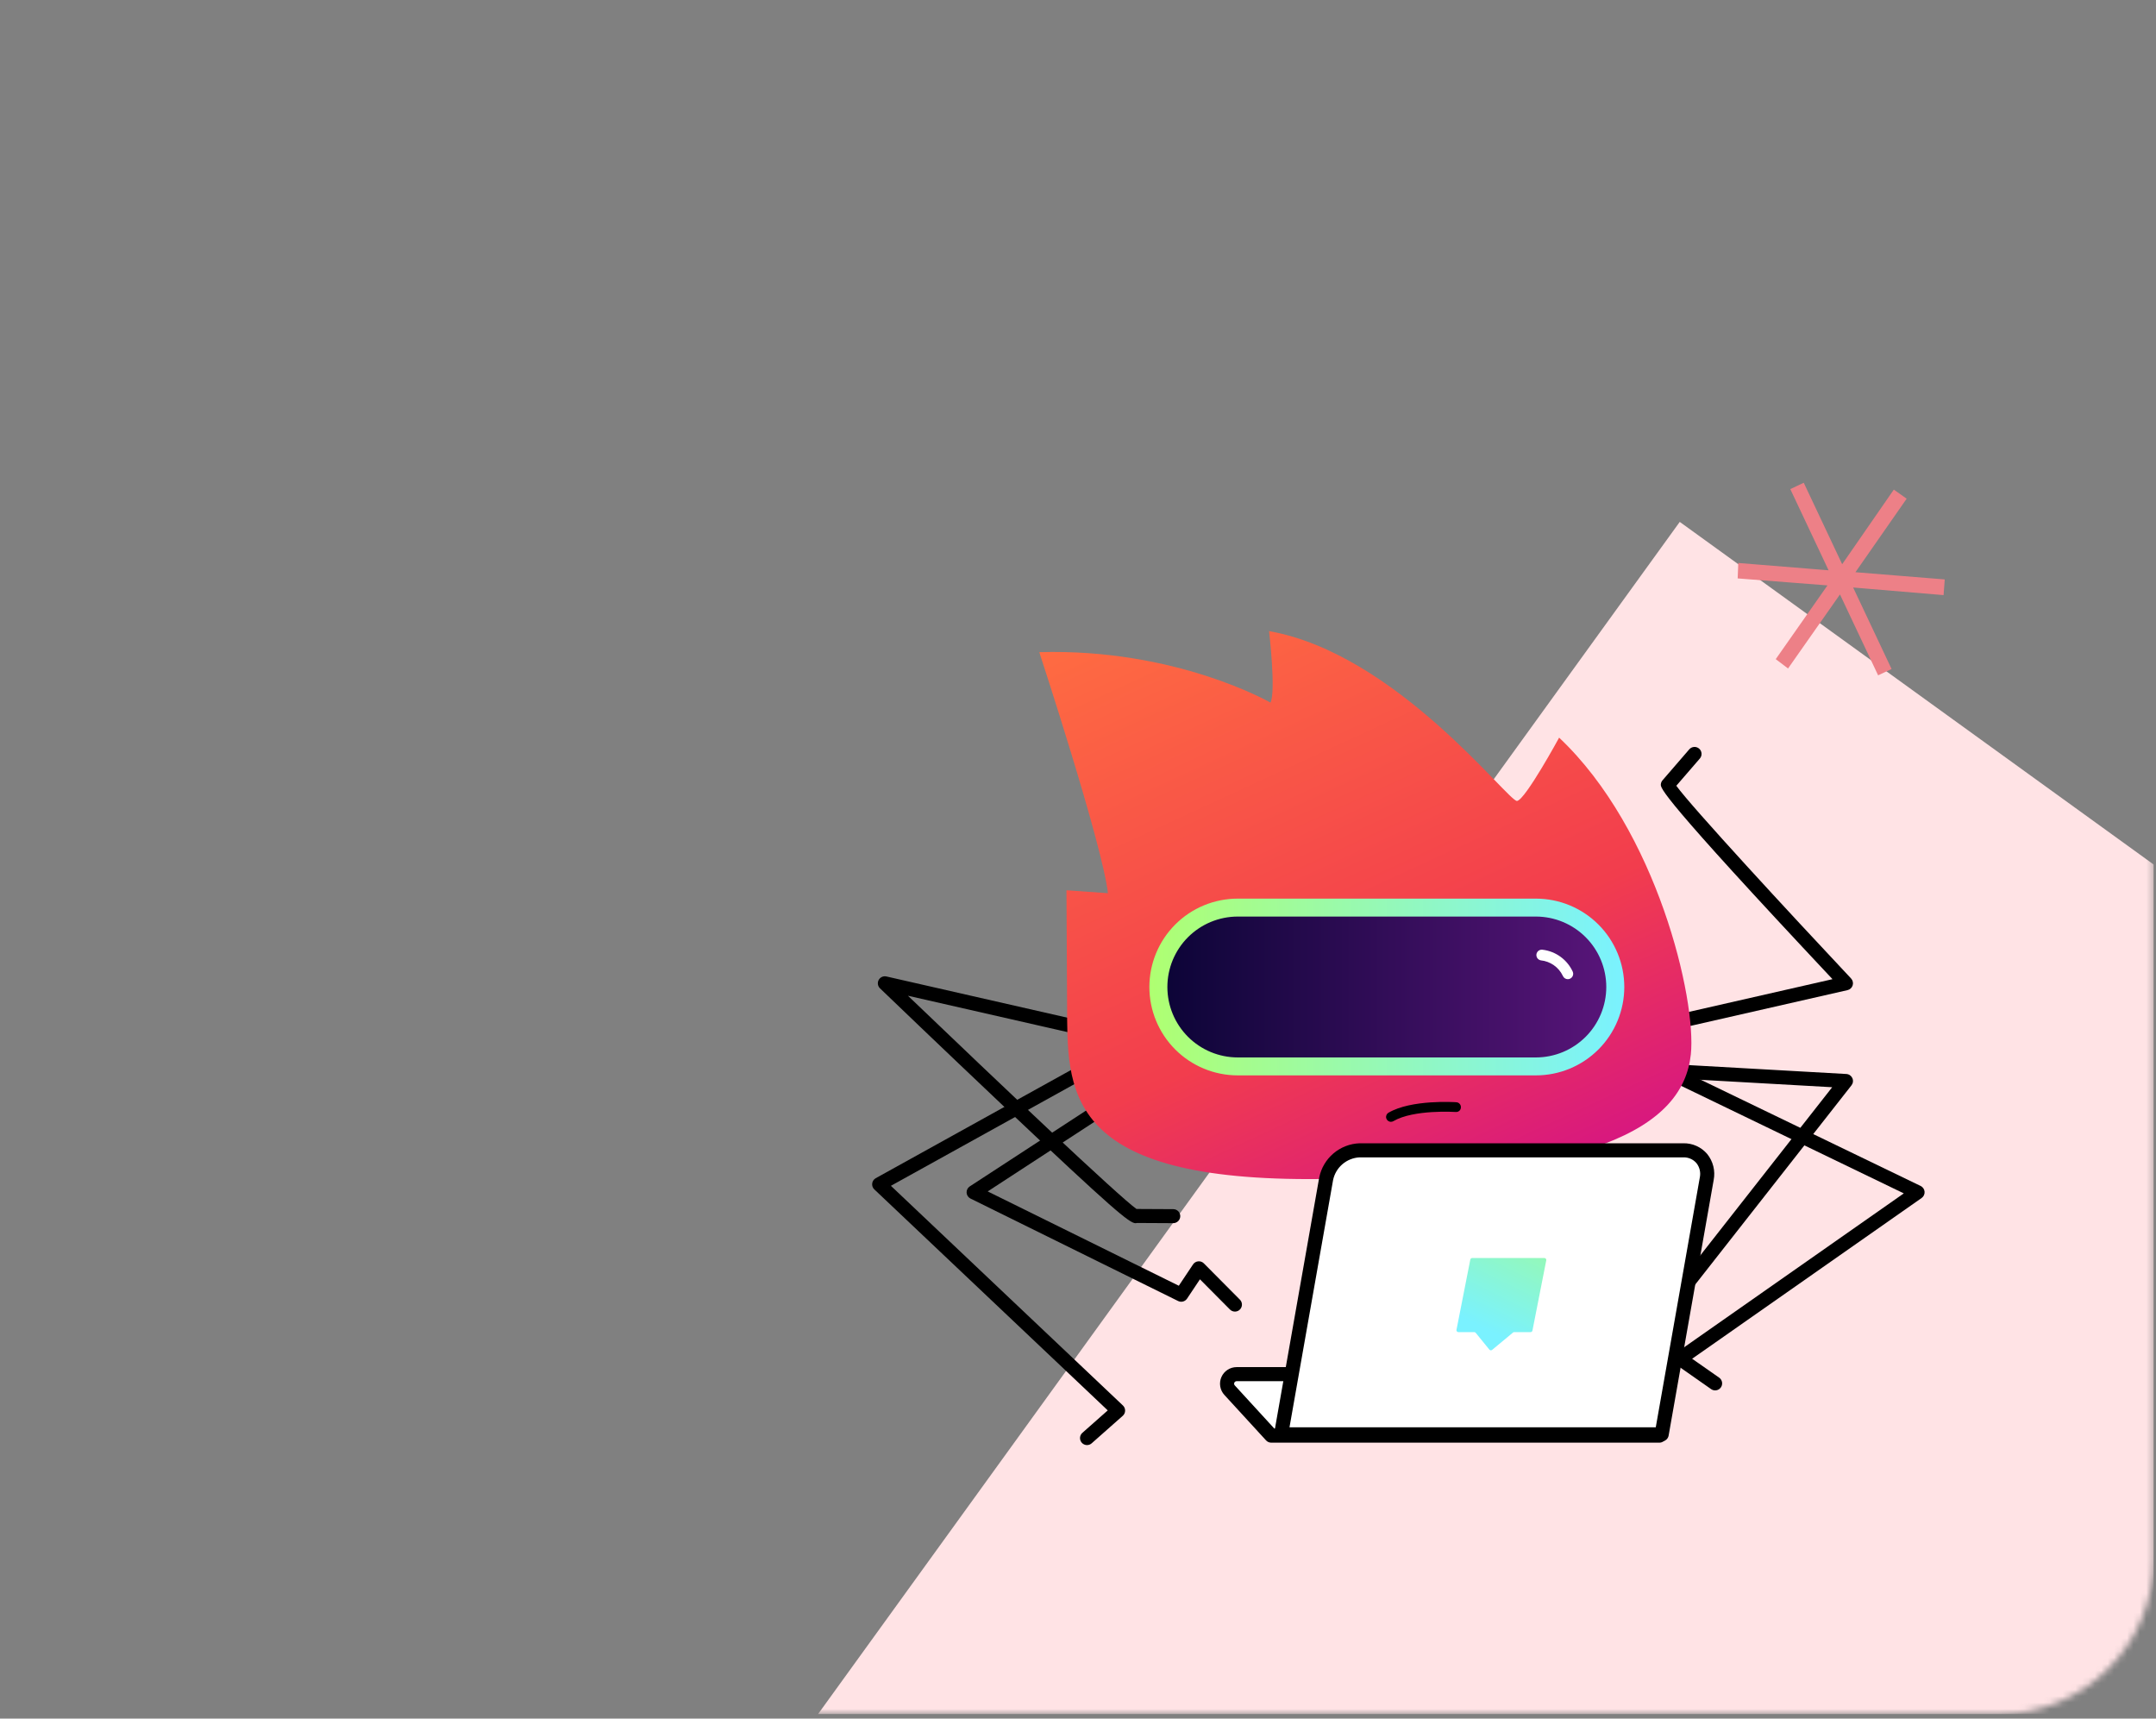 <?xml version="1.0" encoding="UTF-8"?> <svg xmlns="http://www.w3.org/2000/svg" width="335" height="267" viewBox="0 0 335 267" fill="none"><rect x="0" y="0" width="335" height="267" fill="#808080" stroke="none"/><g clip-path="url(#clip0_18_94)"><mask id="mask0_18_94" style="mask-type:alpha" maskUnits="userSpaceOnUse" x="0" y="0" width="335" height="267"><path d="M310.54 0H24.12C10.799 0 0 10.799 0 24.12V242.201C0 255.522 10.799 266.321 24.12 266.321H310.54C323.861 266.321 334.66 255.522 334.66 242.201V24.12C334.66 10.799 323.861 0 310.54 0Z" fill="white"></path></mask><g mask="url(#mask0_18_94)"><path d="M261 81.081L112.081 287.086L245.788 383.741L394.707 177.736L261 81.081Z" fill="#FFE3E5"></path></g><path d="M261.031 212.182C260.8 212.182 260.574 212.108 260.388 211.972C260.201 211.835 260.062 211.642 259.993 211.421C259.923 211.201 259.925 210.964 260 210.744C260.074 210.525 260.216 210.335 260.406 210.203L295.813 185.403L253.864 165.145C253.735 165.083 253.619 164.996 253.524 164.89C253.429 164.783 253.355 164.658 253.308 164.523C253.261 164.388 253.241 164.245 253.249 164.102C253.257 163.959 253.293 163.82 253.355 163.691C253.417 163.562 253.504 163.446 253.611 163.351C253.718 163.256 253.843 163.183 253.978 163.136C254.113 163.089 254.256 163.069 254.399 163.077C254.542 163.085 254.682 163.122 254.811 163.184L298.431 184.25C298.602 184.332 298.748 184.458 298.855 184.615C298.962 184.771 299.027 184.953 299.042 185.142C299.057 185.331 299.023 185.521 298.942 185.693C298.862 185.864 298.737 186.012 298.582 186.121L261.654 211.985C261.472 212.113 261.254 212.182 261.031 212.182Z" fill="black"></path><path d="M260.335 202.801C260.131 202.801 259.931 202.743 259.758 202.635C259.585 202.527 259.446 202.372 259.357 202.189C259.268 202.005 259.232 201.8 259.254 201.598C259.276 201.395 259.354 201.202 259.48 201.042L284.685 168.91L241.737 166.488C241.449 166.472 241.179 166.342 240.987 166.126C240.795 165.911 240.696 165.628 240.712 165.34C240.718 165.196 240.752 165.055 240.814 164.925C240.875 164.796 240.962 164.679 241.069 164.584C241.176 164.488 241.301 164.415 241.437 164.369C241.573 164.322 241.717 164.304 241.861 164.315L286.89 166.855C287.089 166.867 287.28 166.932 287.444 167.045C287.608 167.157 287.738 167.312 287.82 167.494C287.902 167.675 287.932 167.875 287.908 168.072C287.885 168.27 287.807 168.457 287.685 168.613L261.192 202.385C261.09 202.515 260.96 202.62 260.811 202.692C260.663 202.764 260.5 202.802 260.335 202.801Z" fill="black"></path><path d="M253.922 161.346C253.654 161.346 253.396 161.247 253.197 161.069C252.997 160.891 252.871 160.645 252.841 160.379C252.811 160.113 252.881 159.846 253.036 159.628C253.191 159.41 253.421 159.256 253.682 159.197L284.735 152.124C257.896 123.536 258.004 122.432 258.062 121.834C258.084 121.61 258.175 121.398 258.322 121.227L262.477 116.418C262.57 116.31 262.684 116.221 262.811 116.157C262.939 116.093 263.078 116.055 263.221 116.044C263.363 116.034 263.506 116.051 263.642 116.096C263.778 116.141 263.903 116.212 264.011 116.306C264.119 116.399 264.208 116.513 264.272 116.641C264.336 116.768 264.375 116.907 264.385 117.05C264.396 117.192 264.378 117.336 264.333 117.471C264.288 117.607 264.217 117.732 264.124 117.841L260.465 122.075C262.88 125.41 278.043 141.829 287.622 152.018C287.753 152.157 287.845 152.329 287.888 152.516C287.932 152.702 287.925 152.897 287.869 153.081C287.813 153.264 287.71 153.429 287.57 153.56C287.429 153.69 287.257 153.781 287.07 153.824L254.164 161.32C254.085 161.337 254.003 161.346 253.922 161.346Z" fill="black"></path><path d="M176.448 190.036C175.505 190.036 173.033 188.012 155.863 171.78C146.354 162.791 136.829 153.638 136.735 153.548C136.563 153.383 136.45 153.167 136.413 152.932C136.376 152.697 136.418 152.456 136.53 152.247C136.643 152.037 136.822 151.87 137.038 151.772C137.255 151.674 137.498 151.649 137.73 151.702L170.635 159.198C170.775 159.229 170.907 159.288 171.024 159.37C171.14 159.453 171.24 159.558 171.316 159.679C171.392 159.8 171.444 159.935 171.468 160.076C171.492 160.217 171.488 160.361 171.457 160.501C171.425 160.64 171.366 160.772 171.283 160.889C171.201 161.006 171.096 161.105 170.974 161.181C170.853 161.257 170.718 161.309 170.577 161.332C170.436 161.356 170.292 161.352 170.152 161.32L141.073 154.696C155.037 168.083 173.954 185.984 176.587 187.824L182.309 187.854C182.452 187.855 182.593 187.884 182.725 187.939C182.857 187.994 182.976 188.075 183.077 188.177C183.177 188.278 183.256 188.399 183.31 188.531C183.364 188.663 183.392 188.805 183.391 188.948C183.385 189.235 183.268 189.509 183.064 189.711C182.859 189.913 182.584 190.028 182.297 190.03L176.66 190C176.592 190.023 176.52 190.036 176.448 190.036Z" fill="black"></path><path d="M168.902 224.505C168.682 224.505 168.466 224.438 168.284 224.312C168.102 224.187 167.963 224.009 167.885 223.803C167.807 223.596 167.793 223.371 167.846 223.156C167.899 222.942 168.016 222.748 168.182 222.602L172.122 219.117L135.852 184.783C135.728 184.666 135.633 184.521 135.576 184.36C135.518 184.199 135.5 184.026 135.521 183.857C135.543 183.687 135.604 183.525 135.7 183.384C135.796 183.242 135.923 183.125 136.073 183.042L181.775 157.726C181.9 157.656 182.038 157.611 182.18 157.595C182.322 157.578 182.466 157.59 182.604 157.629C182.742 157.668 182.87 157.734 182.982 157.823C183.094 157.912 183.188 158.023 183.257 158.148C183.327 158.273 183.371 158.411 183.387 158.553C183.403 158.695 183.391 158.839 183.351 158.977C183.312 159.114 183.245 159.243 183.156 159.355C183.066 159.466 182.956 159.56 182.83 159.629L138.427 184.226L174.482 218.356C174.592 218.459 174.678 218.585 174.737 218.724C174.795 218.863 174.824 219.013 174.821 219.164C174.819 219.315 174.785 219.464 174.722 219.601C174.658 219.738 174.567 219.86 174.454 219.96L169.623 224.232C169.425 224.409 169.168 224.506 168.902 224.505Z" fill="black"></path><path d="M191.884 203.767C191.74 203.767 191.598 203.739 191.466 203.683C191.334 203.628 191.213 203.547 191.112 203.445L186.448 198.751L184.445 201.753C184.298 201.972 184.076 202.131 183.821 202.2C183.566 202.268 183.294 202.242 183.057 202.125L150.795 186.205C150.623 186.121 150.476 185.992 150.37 185.832C150.264 185.672 150.202 185.486 150.19 185.294C150.179 185.103 150.219 184.911 150.305 184.74C150.392 184.568 150.522 184.423 150.683 184.318L179.09 165.793C179.209 165.715 179.343 165.662 179.484 165.635C179.624 165.609 179.769 165.611 179.908 165.64C180.048 165.67 180.181 165.727 180.299 165.807C180.417 165.888 180.517 165.991 180.595 166.111C180.673 166.231 180.727 166.365 180.753 166.505C180.78 166.646 180.778 166.79 180.749 166.93C180.719 167.069 180.662 167.202 180.581 167.32C180.501 167.438 180.398 167.539 180.278 167.617L153.47 185.098L183.164 199.751L185.376 196.436C185.465 196.302 185.583 196.189 185.722 196.107C185.86 196.024 186.015 195.973 186.176 195.957C186.336 195.941 186.498 195.962 186.65 196.016C186.802 196.071 186.939 196.159 187.053 196.273L192.655 201.912C192.807 202.064 192.91 202.258 192.951 202.469C192.993 202.68 192.971 202.898 192.888 203.097C192.806 203.295 192.666 203.464 192.487 203.584C192.309 203.703 192.099 203.767 191.884 203.767Z" fill="black"></path><path d="M165.802 155.966C165.869 169.111 164.968 183.181 203.395 183.181C247.591 183.181 261.525 175.125 262.723 163.804C263.621 155.316 257.498 128.969 242.257 114.6C242.257 114.6 237.032 124.216 235.726 124.433C234.42 124.651 217.002 101.537 197.19 98.053C197.19 98.053 198.278 107.415 197.408 109.157C197.408 109.157 182.753 100.702 161.484 101.319C161.484 101.319 171.282 131.146 172.152 138.766L165.708 138.311C165.708 138.311 165.752 146.073 165.802 155.966Z" fill="url(#paint0_linear_18_94)"></path><path d="M216.125 174.283C215.959 174.283 215.797 174.229 215.664 174.128C215.532 174.027 215.437 173.886 215.393 173.725C215.349 173.565 215.36 173.394 215.423 173.24C215.486 173.086 215.597 172.957 215.741 172.873C219.298 170.789 226.008 171.223 226.292 171.244C226.492 171.258 226.679 171.351 226.811 171.502C226.943 171.654 227.009 171.851 226.996 172.052C226.992 172.152 226.968 172.251 226.925 172.342C226.882 172.433 226.821 172.514 226.745 172.58C226.669 172.646 226.581 172.695 226.485 172.726C226.389 172.756 226.288 172.766 226.188 172.756C226.123 172.75 219.661 172.334 216.506 174.179C216.391 174.247 216.259 174.283 216.125 174.283Z" fill="black"></path><path d="M239.718 141.002H192.151C185.338 141.002 179.814 146.526 179.814 153.339C179.814 160.153 185.338 165.676 192.151 165.676H239.718C246.531 165.676 252.055 160.153 252.055 153.339C252.055 146.526 246.531 141.002 239.718 141.002Z" fill="url(#paint1_linear_18_94)"></path><path d="M238.652 141.002H192.32C185.507 141.002 179.983 146.526 179.983 153.339C179.983 160.153 185.507 165.676 192.32 165.676H238.652C245.466 165.676 250.989 160.153 250.989 153.339C250.989 146.526 245.466 141.002 238.652 141.002Z" fill="url(#paint2_linear_18_94)"></path><path d="M238.652 167.07H192.32C188.678 167.07 185.186 165.623 182.611 163.048C180.036 160.473 178.589 156.981 178.589 153.339C178.589 149.698 180.036 146.205 182.611 143.63C185.186 141.055 188.678 139.609 192.32 139.609H238.652C242.294 139.609 245.786 141.055 248.361 143.63C250.936 146.205 252.383 149.698 252.383 153.339C252.383 156.981 250.936 160.473 248.361 163.048C245.786 165.623 242.294 167.07 238.652 167.07ZM192.32 142.396C189.419 142.399 186.639 143.553 184.589 145.605C182.539 147.657 181.388 150.439 181.388 153.34C181.388 156.24 182.539 159.022 184.589 161.074C186.639 163.126 189.419 164.28 192.32 164.283H238.652C241.553 164.28 244.333 163.126 246.383 161.074C248.433 159.022 249.584 156.24 249.584 153.34C249.584 150.439 248.433 147.657 246.383 145.605C244.333 143.553 241.553 142.399 238.652 142.396H192.32Z" fill="url(#paint3_linear_18_94)"></path><path d="M243.607 152.126C243.438 152.126 243.273 152.075 243.134 151.98C242.995 151.884 242.887 151.749 242.826 151.591C242.51 150.936 242.031 150.372 241.435 149.954C240.84 149.535 240.147 149.276 239.423 149.201C239.314 149.183 239.211 149.144 239.117 149.086C239.024 149.028 238.943 148.952 238.879 148.863C238.816 148.773 238.77 148.672 238.745 148.566C238.72 148.459 238.717 148.348 238.734 148.239C238.752 148.131 238.791 148.028 238.849 147.934C238.907 147.841 238.983 147.76 239.072 147.696C239.162 147.632 239.263 147.587 239.37 147.562C239.477 147.537 239.587 147.533 239.696 147.551C240.707 147.673 241.67 148.053 242.491 148.655C243.313 149.257 243.966 150.06 244.387 150.988C244.435 151.114 244.453 151.251 244.437 151.386C244.421 151.521 244.373 151.65 244.296 151.762C244.219 151.874 244.116 151.966 243.996 152.029C243.876 152.093 243.742 152.126 243.607 152.126Z" fill="white"></path><path d="M257.829 223.037H197.527L191.052 215.975C190.857 215.762 190.729 215.498 190.682 215.214C190.635 214.929 190.671 214.638 190.787 214.374C190.903 214.11 191.093 213.886 191.335 213.728C191.576 213.571 191.858 213.487 192.146 213.487H250.386L257.829 223.037Z" fill="white"></path><path d="M257.829 224.131H197.528C197.376 224.131 197.226 224.099 197.087 224.039C196.948 223.978 196.824 223.889 196.721 223.777L190.245 216.715C189.907 216.346 189.683 215.886 189.602 215.392C189.52 214.899 189.584 214.392 189.785 213.934C189.987 213.475 190.317 213.086 190.737 212.812C191.156 212.539 191.645 212.393 192.146 212.393H250.386C250.553 212.393 250.717 212.431 250.867 212.504C251.016 212.577 251.147 212.683 251.25 212.814L258.692 222.364C258.819 222.526 258.897 222.72 258.918 222.924C258.94 223.127 258.903 223.333 258.813 223.517C258.723 223.702 258.583 223.857 258.409 223.965C258.235 224.074 258.034 224.131 257.829 224.131ZM198.009 221.943H255.588L249.851 214.581H192.146C192.07 214.581 191.996 214.603 191.933 214.644C191.869 214.685 191.819 214.744 191.789 214.814C191.758 214.883 191.749 214.96 191.761 215.034C191.773 215.109 191.807 215.178 191.859 215.234L198.009 221.943Z" fill="black"></path><path d="M258.192 222.838H199.057L206.058 183.131C206.304 181.918 206.95 180.823 207.892 180.022C208.835 179.221 210.019 178.76 211.255 178.713H261.555C262.107 178.695 262.657 178.804 263.16 179.032C263.664 179.26 264.109 179.6 264.46 180.027C264.812 180.454 265.06 180.956 265.188 181.494C265.315 182.032 265.317 182.592 265.194 183.131L258.192 222.838Z" fill="white"></path><path d="M258.193 223.933H199.057C198.898 223.933 198.74 223.898 198.595 223.83C198.45 223.763 198.322 223.665 198.219 223.542C198.116 223.42 198.042 223.277 198 223.122C197.959 222.968 197.952 222.807 197.979 222.649L204.98 182.941C205.276 181.477 206.056 180.156 207.194 179.191C208.333 178.225 209.763 177.671 211.255 177.618H261.554C262.257 177.603 262.955 177.744 263.597 178.032C264.239 178.32 264.808 178.747 265.265 179.282C265.717 179.841 266.042 180.492 266.216 181.19C266.39 181.888 266.409 182.615 266.272 183.321L259.271 223.028C259.226 223.282 259.094 223.511 258.896 223.677C258.699 223.842 258.45 223.933 258.193 223.933ZM200.362 221.745H257.274L264.115 182.941C264.199 182.55 264.196 182.145 264.104 181.756C264.013 181.367 263.837 181.003 263.587 180.69C263.335 180.401 263.022 180.172 262.67 180.019C262.319 179.867 261.937 179.794 261.554 179.806H211.255C210.277 179.854 209.342 180.225 208.596 180.861C207.851 181.497 207.338 182.362 207.137 183.321L200.362 221.745Z" fill="black"></path><path d="M266.497 216.009C266.274 216.009 266.057 215.94 265.874 215.812L260.406 211.984C260.173 211.818 260.015 211.566 259.967 211.283C259.919 211.001 259.984 210.71 260.148 210.476C260.313 210.241 260.563 210.081 260.845 210.029C261.127 209.978 261.418 210.04 261.654 210.202L267.123 214.03C267.312 214.163 267.455 214.353 267.529 214.572C267.603 214.791 267.606 215.028 267.536 215.249C267.466 215.47 267.328 215.662 267.141 215.799C266.954 215.936 266.729 216.009 266.497 216.009Z" fill="black"></path><path d="M239.969 195.446H228.748C228.679 195.446 228.612 195.47 228.559 195.513C228.506 195.557 228.47 195.618 228.457 195.685L226.309 206.601C226.301 206.644 226.302 206.689 226.313 206.731C226.323 206.773 226.343 206.813 226.371 206.847C226.399 206.881 226.434 206.908 226.473 206.926C226.513 206.945 226.556 206.955 226.6 206.955H229.064C229.108 206.955 229.152 206.965 229.191 206.984C229.231 207.002 229.266 207.03 229.294 207.064L231.422 209.679C231.447 209.709 231.477 209.735 231.512 209.753C231.546 209.772 231.584 209.783 231.623 209.787C231.662 209.791 231.701 209.787 231.739 209.775C231.776 209.764 231.811 209.745 231.841 209.72L235.093 207.023C235.146 206.979 235.213 206.955 235.282 206.955H237.821C237.89 206.955 237.956 206.931 238.009 206.887C238.062 206.844 238.098 206.783 238.112 206.716L240.259 195.799C240.268 195.756 240.267 195.712 240.256 195.67C240.245 195.627 240.225 195.588 240.197 195.554C240.17 195.52 240.135 195.493 240.095 195.474C240.056 195.456 240.012 195.446 239.969 195.446Z" fill="url(#paint4_linear_18_94)"></path><path d="M296.257 77.476L287.662 89.811L287.188 88.808L302.174 90.019L301.994 92.456L287.092 91.204L287.563 90.471L293.914 103.934L291.823 104.919L285.473 91.457L286.507 91.48L277.827 103.854L275.916 102.404L284.595 90.031L285.069 91.034L270 89.861L270.096 87.464L285.082 88.677L284.526 89.45L278.177 75.986L280.267 75L286.617 88.464L285.751 88.361L294.263 76.065L296.257 77.476Z" fill="#ED8087"></path></g><defs><linearGradient id="paint0_linear_18_94" x1="181.88" y1="87.734" x2="230.888" y2="194.103" gradientUnits="userSpaceOnUse"><stop stop-color="#FF6E41"></stop><stop offset="0.62" stop-color="#F23D4D"></stop><stop offset="1" stop-color="#D31188"></stop></linearGradient><linearGradient id="paint1_linear_18_94" x1="217.019" y1="154.423" x2="234.654" y2="172.059" gradientUnits="userSpaceOnUse"><stop stop-color="#550B7A"></stop><stop offset="1" stop-color="#50169A"></stop></linearGradient><linearGradient id="paint2_linear_18_94" x1="179.983" y1="153.339" x2="250.989" y2="153.339" gradientUnits="userSpaceOnUse"><stop stop-color="#0B0436"></stop><stop offset="0.202" stop-color="#1B0844"></stop><stop offset="1" stop-color="#59157A"></stop></linearGradient><linearGradient id="paint3_linear_18_94" x1="178.59" y1="153.34" x2="252.382" y2="153.34" gradientUnits="userSpaceOnUse"><stop stop-color="#AFFF71"></stop><stop offset="1" stop-color="#7AF2FF"></stop></linearGradient><linearGradient id="paint4_linear_18_94" x1="243.515" y1="180.451" x2="230.684" y2="206.474" gradientUnits="userSpaceOnUse"><stop stop-color="#AFFF71"></stop><stop offset="1" stop-color="#7AF2FF"></stop></linearGradient><clipPath id="clip0_18_94"><rect width="334.66" height="266.321" fill="white"></rect></clipPath></defs></svg> 